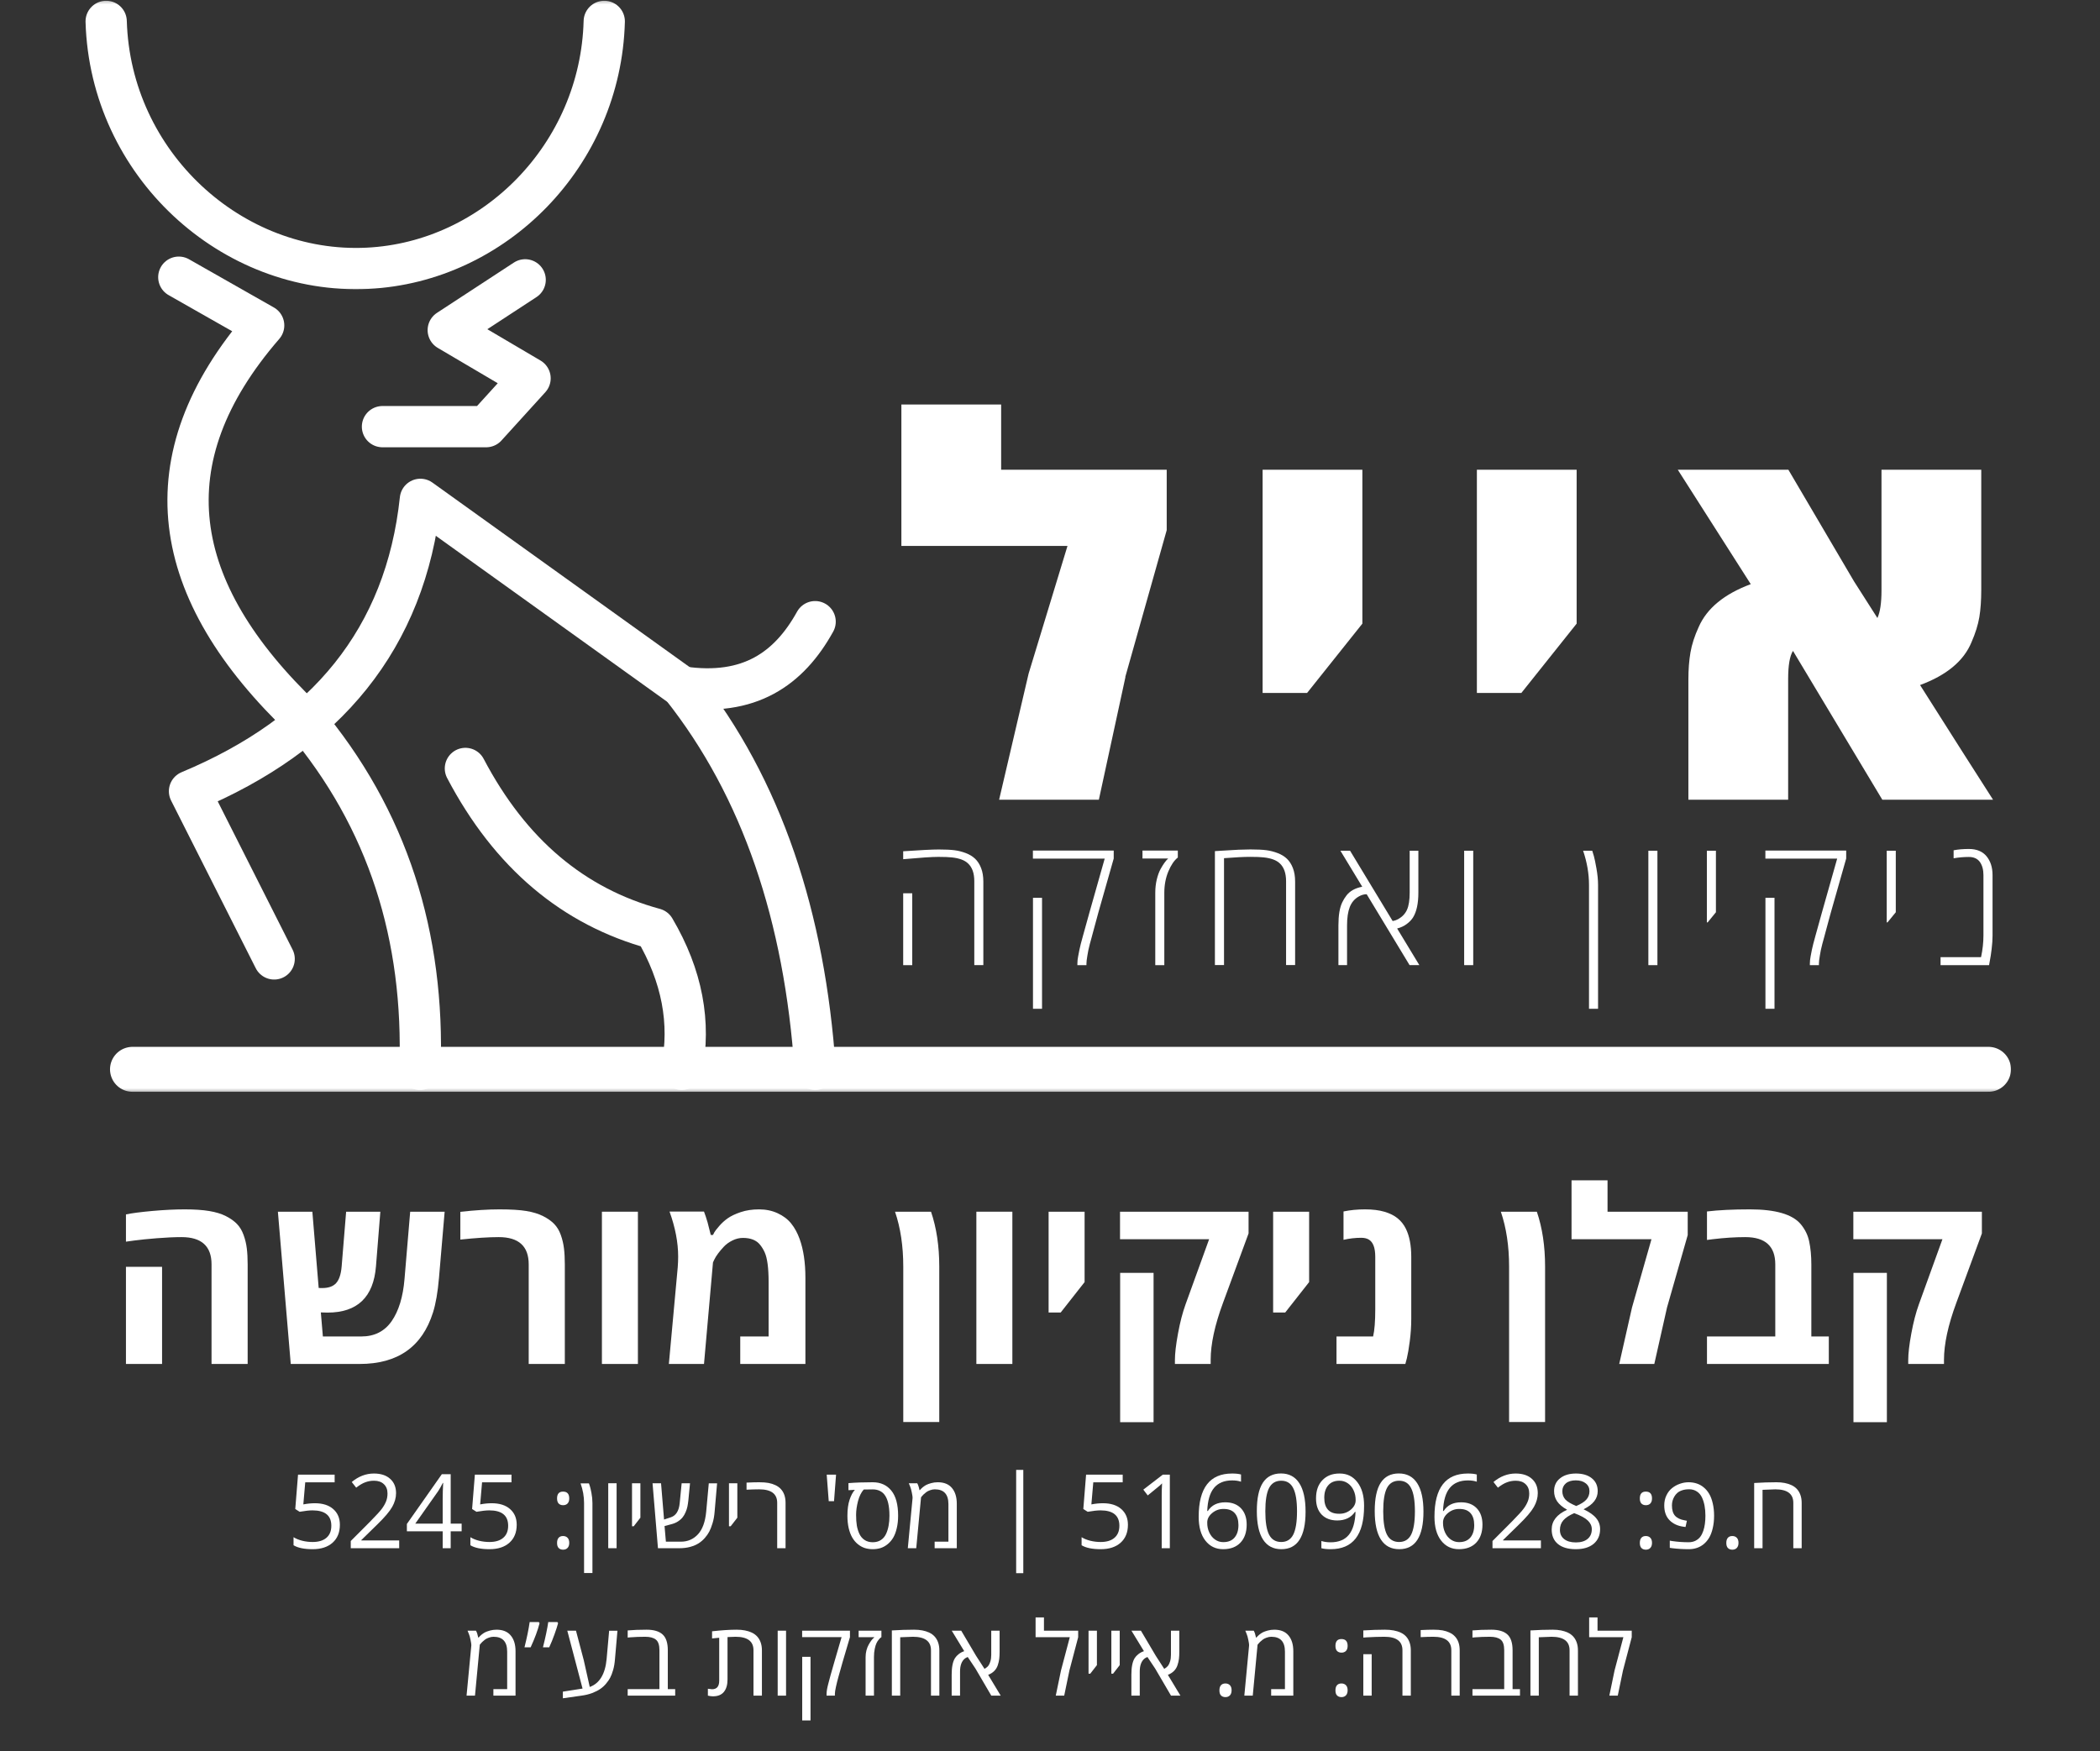 <svg xmlns="http://www.w3.org/2000/svg" width="711" height="593" viewBox="0 0 711 593" fill="none"><rect x="0" y="0" width="711" height="593" fill="#333333" stroke="none"/><path d="M60.537 93.87L89.271 110.198C49.99 155.552 56.995 199.943 102.823 243.516C131.469 277.432 143.75 317.266 142.198 362.125" stroke="white" stroke-width="13.971" stroke-linecap="round" stroke-linejoin="round"></path><path d="M177.807 94.766L151.765 111.797L179.463 128.12L164.604 144.484H129.495" stroke="white" stroke-width="13.971" stroke-linecap="round" stroke-linejoin="round"></path><path d="M92.823 324.735L64.162 267.958C110.495 248.594 137.323 216.156 142.333 169.104L230.833 232.604C258.011 266.906 272.453 310.516 275.979 362.115" stroke="white" stroke-width="13.971" stroke-linecap="round" stroke-linejoin="round"></path><path d="M275.979 210.526C267.177 226.417 253.745 235.995 230.833 232.62" stroke="white" stroke-width="13.971" stroke-linecap="round" stroke-linejoin="round"></path><path d="M157.573 260.234C172.776 289.167 194.219 307.089 221.604 314.537C231.052 330.573 233.885 346.427 230.818 362.115" stroke="white" stroke-width="13.971" stroke-linecap="round" stroke-linejoin="round"></path><mask id="mask0_31_1849" style="mask-type:luminance" maskUnits="userSpaceOnUse" x="28" y="0" width="184" height="99"><path d="M28.667 0.917H211.333V98H28.667V0.917Z" fill="white" stroke="white" stroke-width="1.333"></path></mask><g mask="url(#mask0_31_1849)"><path d="M35.948 7.24C37.354 55.573 78.453 93.083 124.411 90.854C167.453 88.771 203.375 52.401 204.583 7.24" stroke="white" stroke-width="13.971" stroke-linecap="round" stroke-linejoin="round"></path></g><mask id="mask1_31_1849" style="mask-type:luminance" maskUnits="userSpaceOnUse" x="36" y="353" width="646" height="17"><path d="M36 353.333H681.333V369.729H36V353.333Z" fill="white"></path></mask><g mask="url(#mask1_31_1849)"><path d="M44.859 362.125H673.25" stroke="white" stroke-width="15.219" stroke-linecap="round" stroke-linejoin="round"></path></g><path d="M305.182 184.875V136.984H338.958V159.078H395.015V179.536L380.969 229.323L381.052 229.24L372.042 270.828H338.271L348.26 228.115L361.422 184.875H305.182Z" fill="white"></path><path d="M427.484 234.667V159.068H461.26V211.193L442.542 234.667H427.484Z" fill="white"></path><path d="M500.031 234.667V159.068H533.807V211.193L515.089 234.667H500.031Z" fill="white"></path><path d="M568.042 159.068H605.489L627.713 196.865L635.64 209.292C636.562 207.281 637.021 204.167 637.021 199.964V159.068H670.797V199.714C670.797 203.287 670.578 206.375 670.146 208.99C669.708 211.604 668.823 214.438 667.489 217.49C664.88 223.823 659.073 228.656 650.078 231.99C661.078 249.37 669.318 262.302 674.786 270.818H637.292L607.052 220.422C605.963 222.141 605.417 225.313 605.417 229.917V270.818H571.64V230.172C571.64 226.719 571.875 223.646 572.344 220.943C572.807 218.24 573.739 215.359 575.135 212.318C577.922 205.984 583.802 201.151 592.76 197.823C585.453 186.375 577.208 173.453 568.052 159.078L568.042 159.068Z" fill="white"></path><path d="M305.792 290.984V288.281C311.646 287.88 315.682 287.677 317.89 287.677C320.094 287.677 321.864 287.76 323.177 287.932C324.484 288.099 325.771 288.427 327.031 288.911C328.292 289.396 329.333 290.036 330.156 290.823C330.984 291.615 331.661 292.656 332.172 293.964C332.682 295.271 332.932 296.797 332.932 298.552V326.833H329.87V298.417C329.87 295.729 329.167 293.729 327.755 292.411C326.62 291.307 324.786 290.63 322.292 290.365C321.286 290.245 319.745 290.182 317.646 290.182C315.552 290.182 311.599 290.448 305.792 290.969V290.984ZM305.792 326.844V302.5H308.859V326.844H305.792Z" fill="white"></path><path d="M349.713 290.74V288.042H377.073V290.74L371.875 309.026C371.646 309.865 371.375 310.87 371.052 312.068C370.724 313.266 370.432 314.323 370.187 315.255C369.932 316.172 369.729 316.938 369.573 317.542C369.411 318.135 369.219 318.849 368.989 319.672C368.771 320.5 368.599 321.188 368.489 321.755C368.385 322.328 368.276 322.922 368.167 323.552C367.948 324.797 367.838 325.729 367.838 326.349V326.854H364.771V326.349C364.771 325.573 364.854 324.724 365.036 323.828L365.463 321.635C365.677 320.573 366.078 318.984 366.672 316.875C367.255 314.771 367.609 313.5 367.729 313.073C367.849 312.651 368.042 311.938 368.323 310.932C368.599 309.927 368.771 309.307 368.844 309.052L374.021 290.766H349.724L349.713 290.74ZM349.739 341.62V304.037H352.802V341.62H349.739Z" fill="white"></path><path d="M386.812 290.74V288.042H398.776V290.401C397.552 291.359 396.484 292.932 395.573 295.099C394.667 297.271 394.203 299.693 394.203 302.354V326.844H391.141V302.365C391.141 300.781 391.307 299.281 391.646 297.859C391.99 296.443 392.422 295.245 392.943 294.287C393.865 292.63 394.714 291.443 395.505 290.74H386.812Z" fill="white"></path><path d="M411.333 326.844V288.234C411.495 288.234 412.401 288.172 414.078 288.063C417.969 287.797 421.047 287.661 423.339 287.661C425.63 287.661 427.422 287.75 428.735 287.917C430.042 288.089 431.328 288.417 432.589 288.901C433.849 289.385 434.891 290.026 435.714 290.813C436.542 291.599 437.219 292.641 437.729 293.948C438.24 295.255 438.49 296.781 438.49 298.542V326.818H435.427V298.406C435.427 295.719 434.724 293.719 433.318 292.401C432.177 291.297 430.344 290.62 427.849 290.354C426.844 290.229 425.313 290.172 423.255 290.172C421.193 290.172 418.245 290.318 414.417 290.62V326.807H411.349L411.333 326.844Z" fill="white"></path><path d="M453.151 326.844V313.354C453.151 309.948 453.583 307.359 454.448 305.578C454.823 304.776 455.297 304 455.865 303.266C457.026 301.74 458.813 300.755 461.214 300.287L453.818 288.089H457.089L471.516 311.912C472.182 311.792 472.766 311.594 473.286 311.307C474.755 310.505 475.781 309.427 476.375 308.073C476.984 306.714 477.276 304.776 477.276 302.234V288.089H480.219V302.271C480.219 305.953 479.615 308.776 478.391 310.734C477.891 311.51 477.177 312.25 476.266 312.927C475.359 313.604 474.281 314.115 473.031 314.432L480.547 326.833H477.24L462.714 302.828C461.818 302.828 460.932 303.083 460.073 303.578C458.651 304.375 457.625 305.563 457.005 307.141C456.385 308.714 456.073 310.787 456.073 313.375V326.833H453.125L453.151 326.844Z" fill="white"></path><path d="M495.724 288.099H498.792V326.844H495.724V288.099Z" fill="white"></path><path d="M536 288.099H539.089C539.234 288.536 539.406 289.141 539.635 289.891C539.854 290.646 540.146 292.036 540.51 294.083C540.875 296.13 541.057 297.984 541.057 299.667V341.63H537.99V299.667C537.99 295.865 537.323 292.01 536 288.099Z" fill="white"></path><path d="M558.088 288.099H561.156V326.844H558.088V288.099Z" fill="white"></path><path d="M577.896 312.359V288.089H580.964V308.932L578.167 312.359H577.896Z" fill="white"></path><path d="M597.708 290.74V288.042H625.068V290.74L619.87 309.026C619.641 309.865 619.37 310.87 619.042 312.068C618.719 313.266 618.427 314.323 618.182 315.255C617.927 316.172 617.724 316.938 617.568 317.542C617.406 318.135 617.214 318.849 616.985 319.672C616.766 320.5 616.594 321.188 616.485 321.755C616.375 322.328 616.266 322.922 616.162 323.552C615.943 324.797 615.833 325.729 615.833 326.349V326.854H612.766V326.349C612.766 325.573 612.849 324.724 613.031 323.828L613.453 321.635C613.672 320.573 614.073 318.984 614.667 316.875C615.25 314.771 615.599 313.5 615.724 313.073C615.844 312.651 616.037 311.938 616.318 310.932C616.594 309.927 616.766 309.307 616.839 309.052L622.016 290.766H597.719L597.708 290.74ZM597.729 341.62V304.037H600.797V341.62H597.729Z" fill="white"></path><path d="M638.792 312.359V288.089H641.859V308.932L639.057 312.359H638.792Z" fill="white"></path><path d="M657.016 326.844V324.146H670.724C671.271 321.599 671.536 319.151 671.536 316.802V296.359C671.536 294.521 671.135 293.042 670.328 291.901C669.516 290.776 668.266 290.208 666.594 290.208C664.917 290.208 663.198 290.354 661.438 290.656V287.953C662.943 287.651 664.667 287.505 666.615 287.505C669.224 287.505 671.208 288.318 672.568 289.953C673.927 291.589 674.62 293.719 674.62 296.359V316.839C674.62 318.198 674.521 319.708 674.313 321.38C674.109 323.042 673.917 324.359 673.708 325.344L673.443 326.844H657.016Z" fill="white"></path><path d="M51.559 410.092C55.57 409.733 59.231 409.551 62.538 409.551C65.841 409.551 68.611 409.738 70.851 410.113C73.101 410.488 74.981 411.066 76.497 411.842C78.007 412.608 79.252 413.488 80.226 414.488C81.195 415.488 81.945 416.738 82.476 418.238C83.018 419.728 83.377 421.233 83.559 422.759C83.752 424.29 83.851 426.108 83.851 428.217V461.905H71.622V428.176C71.622 422.025 68.236 418.947 61.476 418.947C59.07 418.947 56.294 419.072 53.143 419.322C50.002 419.572 47.46 419.832 45.518 420.092L42.643 420.488V411.259C44.585 410.842 47.559 410.457 51.559 410.092ZM54.872 461.905H42.643V429.009H54.872V461.905Z" fill="white"></path><path d="M121.774 461.905H98.441L94.086 410.343H105.753L107.899 436.176C108.217 436.191 108.618 436.197 109.107 436.197C111.217 436.197 112.779 435.645 113.795 434.53C114.821 433.405 115.446 431.54 115.67 428.926L117.191 410.343H128.774L127.295 428.822C126.461 439.28 120.993 444.509 110.899 444.509C110.342 444.509 109.586 444.488 108.628 444.447L109.316 452.593H122.336C126.779 452.593 130.201 450.863 132.607 447.405C135.008 443.936 136.461 439.165 136.961 433.093L138.878 410.343H150.545L148.628 432.759C148.211 437.624 147.534 441.52 146.607 444.447C142.951 456.087 134.675 461.905 121.774 461.905Z" fill="white"></path><path d="M155.859 410.384C160.844 409.832 165.26 409.551 169.109 409.551C172.969 409.551 176.016 409.738 178.255 410.113C180.49 410.488 182.365 411.066 183.88 411.842C185.406 412.608 186.656 413.488 187.63 414.488C188.599 415.488 189.349 416.738 189.88 418.238C190.406 419.728 190.76 421.233 190.943 422.759C191.135 424.29 191.234 426.108 191.234 428.217V461.905H179.005V428.176C179.005 422.025 175.62 418.947 168.859 418.947C165.443 418.947 161.109 419.228 155.859 419.78V410.384Z" fill="white"></path><path d="M215.979 461.905H203.792V410.343H215.979V461.905Z" fill="white"></path><path d="M229.605 425.53C229.605 420.77 228.631 415.691 226.688 410.301H238.355C238.756 411.342 239.157 412.561 239.563 413.947L240.646 418.217H241.396C241.506 417.983 241.667 417.671 241.876 417.28C242.094 416.895 242.636 416.197 243.501 415.197C244.36 414.197 245.324 413.322 246.396 412.572C247.464 411.811 248.923 411.113 250.771 410.488C252.615 409.863 254.693 409.551 257.001 409.551C259.303 409.551 261.402 409.988 263.292 410.863C265.193 411.738 266.719 412.9 267.876 414.342C269.042 415.79 269.99 417.53 270.73 419.572C272.032 423.171 272.688 427.561 272.688 432.738V461.905H250.626V452.592H260.23V434.134C260.23 429.384 259.782 426.04 258.896 424.092C258.506 423.217 258.006 422.395 257.396 421.613C256.157 420.02 254.209 419.217 251.542 419.217C250.318 419.217 249.126 419.509 247.959 420.092C246.803 420.665 245.844 421.358 245.084 422.176C243.501 423.858 242.402 425.353 241.792 426.655L241.396 427.53L238.355 461.905H226.459L229.459 429.176C229.553 427.957 229.605 426.738 229.605 425.53Z" fill="white"></path><path d="M315.217 410.343C317.076 415.801 318.008 421.999 318.008 428.926V481.572H305.821V428.926C305.821 421.999 304.889 415.801 303.029 410.343H315.217Z" fill="white"></path><path d="M342.756 461.905H330.569V410.343H342.756V461.905Z" fill="white"></path><path d="M355.028 444.488V410.343H367.215V434.176L359.111 444.488H355.028Z" fill="white"></path><path d="M409.897 460.551V461.905H397.793V460.551C397.793 458.384 398.137 455.405 398.834 451.613C399.527 447.822 400.381 444.525 401.397 441.718L409.376 419.655H379.209V410.343H422.73V417.697L414.064 441.238C411.282 448.754 409.897 455.191 409.897 460.551ZM390.564 481.613H379.251V431.051H390.564V481.613Z" fill="white"></path><path d="M431.046 444.488V410.343H443.234V434.176L435.13 444.488H431.046Z" fill="white"></path><path d="M454.874 410.259C457.134 409.79 459.562 409.551 462.145 409.551C464.728 409.551 466.926 409.822 468.749 410.363C470.582 410.905 472.067 411.65 473.207 412.592C474.358 413.525 475.28 414.691 475.978 416.092C477.197 418.551 477.812 421.728 477.812 425.613V446.592C477.812 449.108 477.645 451.634 477.312 454.176C476.978 456.717 476.65 458.645 476.332 459.947L475.812 461.905H452.499V452.592H464.895C465.379 450.54 465.624 447.478 465.624 443.405V425.613C465.624 422.546 464.874 420.587 463.374 419.738C462.707 419.363 461.879 419.176 460.895 419.176C458.879 419.176 456.874 419.405 454.874 419.863V410.259Z" fill="white"></path><path d="M520.331 410.343C522.19 415.801 523.122 421.999 523.122 428.926V481.572H510.935V428.926C510.935 421.999 510.002 415.801 508.143 410.343H520.331Z" fill="white"></path><path d="M544.266 410.343H571.412V418.259L564.412 442.759L560.099 461.905H548.224L552.558 442.759L559.141 419.655H532.079V399.718H544.266V410.343Z" fill="white"></path><path d="M592.476 409.551C601.127 409.551 606.856 411.217 609.663 414.551C611.148 416.332 612.106 418.29 612.538 420.426C613.023 422.691 613.267 425.29 613.267 428.217V452.592H619.184V461.905H577.934V452.592H601.059V428.176C601.059 422.025 597.674 418.947 590.913 418.947C587.481 418.947 583.809 419.186 579.892 419.655L577.934 419.905V410.259C581.851 409.79 586.694 409.551 592.476 409.551Z" fill="white"></path><path d="M658.176 460.551V461.905H646.072V460.551C646.072 458.384 646.415 455.405 647.113 451.613C647.806 447.822 648.66 444.525 649.676 441.718L657.655 419.655H627.488V410.343H671.009V417.697L662.342 441.238C659.561 448.754 658.176 455.191 658.176 460.551ZM638.842 481.613H627.53V431.051H638.842V481.613Z" fill="white"></path><path d="M113.302 501.985H103.344L102.698 509.464C104.042 509.204 105.349 509.069 106.614 509.069C109.25 509.069 111.312 509.725 112.802 511.027C114.312 512.334 115.073 514.11 115.073 516.36C115.073 518.944 114.245 520.975 112.594 522.444C110.953 523.902 108.708 524.631 105.864 524.631C103.015 524.631 100.854 524.188 99.385 523.298V520.569C100.203 521.084 101.187 521.485 102.344 521.777C103.495 522.058 104.661 522.194 105.844 522.194C107.854 522.194 109.411 521.725 110.51 520.777C111.62 519.834 112.177 518.475 112.177 516.694C112.177 513.225 110.042 511.485 105.781 511.485C104.724 511.485 103.281 511.647 101.448 511.964L99.969 511.027L100.906 499.381H113.302V501.985Z" fill="white"></path><path d="M126.593 499.006C128.952 499.006 130.791 499.61 132.113 500.819C133.431 502.001 134.093 503.61 134.093 505.652C134.093 507.225 133.655 508.777 132.78 510.319C131.905 511.86 130.244 513.819 127.801 516.194L122.343 521.527V521.673H135.155V524.298H118.759V521.86L125.343 515.256C127.41 513.162 128.744 511.694 129.343 510.86C129.952 510.027 130.41 509.214 130.718 508.423C131.035 507.631 131.197 506.746 131.197 505.756C131.197 504.423 130.785 503.376 129.968 502.61C129.16 501.834 128.051 501.444 126.634 501.444C125.603 501.444 124.624 501.621 123.697 501.964C122.764 502.298 121.728 502.912 120.593 503.798L119.093 501.881C121.395 499.964 123.895 499.006 126.593 499.006Z" fill="white"></path><path d="M152.592 515.985H156.3V518.569H152.592V524.298H149.883V518.569H137.758V516.089L149.592 499.235H152.592V515.985ZM149.883 515.985V507.735C149.883 505.985 149.935 504.141 150.05 502.194H149.925C149.368 503.293 148.852 504.204 148.383 504.923L140.592 515.985H149.883Z" fill="white"></path><path d="M173.174 501.985H163.215L162.569 509.464C163.913 509.204 165.22 509.069 166.486 509.069C169.121 509.069 171.184 509.725 172.674 511.027C174.184 512.334 174.944 514.11 174.944 516.36C174.944 518.944 174.116 520.975 172.465 522.444C170.825 523.902 168.58 524.631 165.736 524.631C162.887 524.631 160.726 524.188 159.257 523.298V520.569C160.075 521.084 161.059 521.485 162.215 521.777C163.366 522.058 164.533 522.194 165.715 522.194C167.726 522.194 169.283 521.725 170.382 520.777C171.491 519.834 172.049 518.475 172.049 516.694C172.049 513.225 169.913 511.485 165.653 511.485C164.595 511.485 163.153 511.647 161.319 511.964L159.84 511.027L160.778 499.381H173.174V501.985Z" fill="white"></path><path d="M190.626 505.131C192.027 505.131 192.73 505.902 192.73 507.444C192.73 508.183 192.543 508.751 192.168 509.152C191.793 509.543 191.283 509.735 190.647 509.735C190.022 509.735 189.522 509.548 189.147 509.173C188.783 508.798 188.605 508.225 188.605 507.444C188.605 505.902 189.277 505.131 190.626 505.131ZM188.605 522.527C188.605 521.751 188.777 521.168 189.126 520.777C189.47 520.376 189.97 520.173 190.626 520.173C191.277 520.173 191.793 520.376 192.168 520.777C192.543 521.168 192.73 521.735 192.73 522.485C192.73 523.225 192.543 523.793 192.168 524.194C191.793 524.595 191.283 524.798 190.647 524.798C190.022 524.798 189.522 524.61 189.147 524.235C188.783 523.86 188.605 523.293 188.605 522.527Z" fill="white"></path><path d="M197.748 508.985C197.748 506.766 197.352 504.548 196.561 502.339H199.394C199.477 502.563 199.581 502.871 199.706 503.256C199.842 503.647 200.024 504.423 200.248 505.589C200.467 506.746 200.581 507.876 200.581 508.985V532.694H197.748V508.985Z" fill="white"></path><path d="M208.764 524.298H205.931V502.298H208.764V524.298Z" fill="white"></path><path d="M213.984 516.86V502.298H216.818V513.964L214.568 516.86H213.984Z" fill="white"></path><path d="M230.517 522.089C232.835 522.089 234.767 521.256 236.309 519.589C237.85 517.923 238.777 515.36 239.1 511.902L239.975 502.319H242.788L241.954 511.902C241.84 513.376 241.605 514.688 241.246 515.839C240.897 516.98 240.538 517.912 240.163 518.631C239.788 519.355 239.288 520.079 238.663 520.798C238.048 521.506 237.355 522.11 236.579 522.61C235.798 523.11 234.85 523.522 233.725 523.839C232.611 524.147 231.392 524.298 230.059 524.298H222.767L220.934 502.298H223.809L224.829 514.589L227.1 513.839C228.85 513.272 229.855 511.694 230.121 509.11L230.788 502.298H233.621L233.059 508.089C232.975 508.855 232.871 509.548 232.746 510.173C232.621 510.798 232.413 511.444 232.121 512.11C231.84 512.777 231.501 513.36 231.1 513.86C230.694 514.36 230.163 514.829 229.496 515.256C228.84 515.673 228.085 515.985 227.225 516.194L224.996 516.798L225.454 522.089H230.517Z" fill="white"></path><path d="M246.809 516.86V502.298H249.642V513.964L247.392 516.86H246.809Z" fill="white"></path><path d="M252.759 502.089C254.353 502.006 255.78 501.964 257.03 501.964C258.29 501.964 259.342 502.042 260.175 502.194C261.019 502.35 261.806 502.6 262.53 502.944C263.248 503.277 263.863 503.714 264.363 504.256C265.431 505.397 265.967 506.959 265.967 508.944V524.298H263.134V508.923C263.134 505.881 261.097 504.36 257.03 504.36C255.79 504.36 254.368 504.402 252.759 504.485V502.089Z" fill="white"></path><path d="M282.378 508.381H280.586L279.899 499.381H283.066L282.378 508.381Z" fill="white"></path><path d="M295.494 501.964C298.13 501.964 300.224 502.902 301.765 504.777C303.307 506.652 304.078 509.496 304.078 513.298C304.078 514.839 303.922 516.251 303.619 517.527C303.328 518.792 302.922 519.86 302.411 520.735C301.896 521.6 301.271 522.329 300.536 522.923C299.812 523.522 299.026 523.959 298.182 524.235C297.349 524.496 296.453 524.631 295.494 524.631C294.536 524.631 293.63 524.496 292.786 524.235C291.953 523.959 291.166 523.522 290.432 522.923C289.708 522.329 289.088 521.6 288.578 520.735C288.062 519.86 287.651 518.792 287.349 517.527C287.057 516.251 286.911 514.839 286.911 513.298C286.911 511.173 287.151 509.376 287.64 507.902C288.125 506.433 288.724 505.308 289.432 504.527L287.265 504.652V502.256C289.651 502.063 292.396 501.964 295.494 501.964ZM292.432 504.423C291.583 505.381 290.937 506.694 290.494 508.36C290.062 510.027 289.849 511.579 289.849 513.006C289.849 514.423 289.932 515.641 290.099 516.652C290.276 517.652 290.567 518.589 290.974 519.464C291.39 520.339 291.979 521.027 292.744 521.527C293.505 522.027 294.422 522.277 295.494 522.277C296.562 522.277 297.479 522.027 298.244 521.527C299.005 521.027 299.588 520.339 299.994 519.464C300.755 517.829 301.14 515.772 301.14 513.298C301.14 510.022 300.588 507.662 299.494 506.214C299.088 505.662 298.547 505.214 297.869 504.881C297.187 504.548 296.396 504.381 295.494 504.381L292.432 504.423Z" fill="white"></path><path d="M317.505 501.964C319.64 501.964 321.244 502.621 322.317 503.923C323.401 505.214 323.942 506.996 323.942 509.256V524.298H316.442V522.089H321.109V509.381C321.109 506.037 319.572 504.36 316.505 504.36C315.973 504.36 315.447 504.459 314.921 504.652C314.406 504.834 313.973 505.048 313.63 505.298C312.88 505.881 312.348 506.381 312.046 506.798L311.838 507.069L310.213 524.298H307.359L308.963 507.381C308.963 507.339 308.963 507.214 308.963 507.006C308.963 506.798 308.88 506.277 308.713 505.444C308.557 504.6 308.364 503.902 308.13 503.36L307.692 502.298H310.546C310.848 502.813 311.109 503.589 311.317 504.631H311.442C312.036 503.923 312.744 503.339 313.567 502.881C313.994 502.662 314.567 502.454 315.276 502.256C315.984 502.063 316.723 501.964 317.505 501.964Z" fill="white"></path><path d="M346.459 532.756H344.042V497.777H346.459V532.756Z" fill="white"></path><path d="M380.114 501.985H370.156L369.51 509.464C370.854 509.204 372.161 509.069 373.426 509.069C376.062 509.069 378.124 509.725 379.614 511.027C381.124 512.334 381.885 514.11 381.885 516.36C381.885 518.944 381.057 520.975 379.406 522.444C377.765 523.902 375.52 524.631 372.676 524.631C369.827 524.631 367.666 524.188 366.197 523.298V520.569C367.015 521.084 367.999 521.485 369.156 521.777C370.307 522.058 371.473 522.194 372.656 522.194C374.666 522.194 376.223 521.725 377.322 520.777C378.432 519.834 378.989 518.475 378.989 516.694C378.989 513.225 376.854 511.485 372.593 511.485C371.536 511.485 370.093 511.647 368.26 511.964L366.781 511.027L367.718 499.381H380.114V501.985Z" fill="white"></path><path d="M396.071 524.298H393.321V506.527C393.321 505.142 393.363 503.746 393.446 502.339C393.207 502.589 392.978 502.813 392.759 503.006C392.535 503.204 391.144 504.339 388.592 506.423L387.092 504.464L393.696 499.381H396.071V524.298Z" fill="white"></path><path d="M414.862 508.756C417.112 508.756 418.873 509.433 420.154 510.777C421.445 512.126 422.091 513.964 422.091 516.298C422.091 518.897 421.383 520.938 419.966 522.423C418.56 523.897 416.612 524.631 414.112 524.631C411.623 524.631 409.623 523.668 408.112 521.735C406.597 519.808 405.841 517.11 405.841 513.652C405.841 503.892 409.602 499.006 417.133 499.006C418.435 499.006 419.451 499.121 420.175 499.339V501.777C419.326 501.485 418.326 501.339 417.175 501.339C414.477 501.339 412.43 502.188 411.029 503.881C409.638 505.563 408.873 508.168 408.737 511.694H408.945C410.18 509.735 412.154 508.756 414.862 508.756ZM414.133 511.006C412.742 511.006 411.487 511.48 410.362 512.423C409.248 513.371 408.706 514.454 408.737 515.673C408.722 516.829 408.945 517.912 409.404 518.923C409.862 519.938 410.508 520.746 411.341 521.339C412.185 521.938 413.102 522.235 414.091 522.235C414.133 522.235 414.175 522.235 414.216 522.235C415.841 522.235 417.091 521.73 417.966 520.714C418.852 519.688 419.3 518.277 419.3 516.485C419.3 514.694 418.873 513.334 418.029 512.402C417.195 511.475 415.966 511.006 414.341 511.006C414.268 511.006 414.201 511.006 414.133 511.006Z" fill="white"></path><path d="M425.528 511.714C425.528 507.438 426.2 504.251 427.549 502.152C428.908 500.043 430.955 498.985 433.694 498.985C436.429 498.985 438.497 500.084 439.903 502.277C441.319 504.459 442.028 507.673 442.028 511.923C442.028 516.162 441.34 519.339 439.965 521.464C438.601 523.579 436.554 524.631 433.819 524.631C431.096 524.631 429.033 523.548 427.632 521.381C426.226 519.204 425.528 515.98 425.528 511.714ZM437.84 503.944C437.007 502.277 435.653 501.444 433.778 501.444C431.903 501.444 430.533 502.266 429.674 503.902C428.825 505.543 428.403 508.173 428.403 511.798C428.403 515.423 428.825 518.063 429.674 519.714C430.533 521.371 431.903 522.194 433.778 522.194C435.653 522.194 437.012 521.36 437.861 519.694C438.705 518.016 439.132 515.381 439.132 511.798C439.132 508.214 438.7 505.6 437.84 503.944Z" fill="white"></path><path d="M452.756 514.902C450.548 514.902 448.798 514.251 447.506 512.944C446.214 511.626 445.568 509.787 445.568 507.423C445.568 504.813 446.287 502.756 447.735 501.256C449.178 499.756 451.089 499.006 453.464 499.006C453.516 499.006 453.574 499.006 453.631 499.006C456.089 499.006 458.068 499.985 459.568 501.944C461.079 503.902 461.839 506.543 461.839 509.86C461.839 509.918 461.839 509.964 461.839 510.006C461.839 519.756 458.068 524.631 450.527 524.631C449.219 524.631 448.173 524.517 447.381 524.298V521.86C448.308 522.152 449.344 522.298 450.485 522.298C453.219 522.298 455.282 521.459 456.673 519.777C458.058 518.084 458.818 515.496 458.943 512.006H458.735C458.12 512.954 457.298 513.673 456.256 514.173C455.225 514.662 454.058 514.902 452.756 514.902ZM453.464 501.444C451.839 501.444 450.579 501.964 449.693 503.006C448.803 504.037 448.36 505.438 448.36 507.214C448.36 508.996 448.777 510.339 449.61 511.256C450.443 512.173 451.678 512.631 453.318 512.631C453.386 512.631 453.454 512.631 453.527 512.631C454.969 512.631 456.24 512.173 457.339 511.256C458.433 510.329 458.985 509.277 458.985 508.11C458.985 508.069 458.985 508.037 458.985 508.006C458.995 506.829 458.766 505.73 458.298 504.714C457.839 503.704 457.183 502.902 456.339 502.319C455.49 501.735 454.568 501.444 453.568 501.444C453.527 501.444 453.49 501.444 453.464 501.444Z" fill="white"></path><path d="M465.442 511.714C465.442 507.438 466.114 504.251 467.463 502.152C468.823 500.043 470.869 498.985 473.609 498.985C476.343 498.985 478.411 500.084 479.817 502.277C481.234 504.459 481.942 507.673 481.942 511.923C481.942 516.162 481.255 519.339 479.88 521.464C478.515 523.579 476.468 524.631 473.734 524.631C471.01 524.631 468.948 523.548 467.547 521.381C466.14 519.204 465.442 515.98 465.442 511.714ZM477.755 503.944C476.922 502.277 475.567 501.444 473.692 501.444C471.817 501.444 470.448 502.266 469.588 503.902C468.739 505.543 468.317 508.173 468.317 511.798C468.317 515.423 468.739 518.063 469.588 519.714C470.448 521.371 471.817 522.194 473.692 522.194C475.567 522.194 476.927 521.36 477.776 519.694C478.619 518.016 479.047 515.381 479.047 511.798C479.047 508.214 478.614 505.6 477.755 503.944Z" fill="white"></path><path d="M494.691 508.756C496.941 508.756 498.702 509.433 499.983 510.777C501.275 512.126 501.92 513.964 501.92 516.298C501.92 518.897 501.212 520.938 499.795 522.423C498.389 523.897 496.441 524.631 493.941 524.631C491.452 524.631 489.452 523.668 487.941 521.735C486.426 519.808 485.67 517.11 485.67 513.652C485.67 503.892 489.431 499.006 496.962 499.006C498.264 499.006 499.28 499.121 500.004 499.339V501.777C499.155 501.485 498.155 501.339 497.004 501.339C494.306 501.339 492.259 502.188 490.858 503.881C489.467 505.563 488.702 508.168 488.566 511.694H488.775C490.009 509.735 491.983 508.756 494.691 508.756ZM493.962 511.006C492.571 511.006 491.316 511.48 490.191 512.423C489.077 513.371 488.535 514.454 488.566 515.673C488.551 516.829 488.775 517.912 489.233 518.923C489.691 519.938 490.337 520.746 491.17 521.339C492.014 521.938 492.931 522.235 493.92 522.235C493.962 522.235 494.004 522.235 494.045 522.235C495.67 522.235 496.92 521.73 497.795 520.714C498.681 519.688 499.129 518.277 499.129 516.485C499.129 514.694 498.702 513.334 497.858 512.402C497.025 511.475 495.795 511.006 494.17 511.006C494.097 511.006 494.03 511.006 493.962 511.006Z" fill="white"></path><path d="M513.149 499.006C515.508 499.006 517.347 499.61 518.67 500.819C519.987 502.001 520.649 503.61 520.649 505.652C520.649 507.225 520.211 508.777 519.336 510.319C518.461 511.86 516.8 513.819 514.357 516.194L508.899 521.527V521.673H521.711V524.298H505.315V521.86L511.899 515.256C513.966 513.162 515.3 511.694 515.899 510.86C516.508 510.027 516.966 509.214 517.274 508.423C517.591 507.631 517.753 506.746 517.753 505.756C517.753 504.423 517.341 503.376 516.524 502.61C515.716 501.834 514.607 501.444 513.19 501.444C512.159 501.444 511.18 501.621 510.253 501.964C509.321 502.298 508.284 502.912 507.149 503.798L505.649 501.881C507.951 499.964 510.451 499.006 513.149 499.006Z" fill="white"></path><path d="M526.168 504.944C526.168 503.142 526.84 501.704 528.189 500.631C529.533 499.548 531.335 499.006 533.585 499.006C535.835 499.006 537.616 499.543 538.939 500.61C540.273 501.668 540.939 503.126 540.939 504.985C540.939 506.235 540.549 507.371 539.773 508.381C539.007 509.381 537.799 510.293 536.148 511.11C538.189 512.084 539.616 513.1 540.439 514.152C541.314 515.194 541.752 516.423 541.752 517.839C541.752 519.912 541.028 521.563 539.585 522.798C538.127 524.022 536.106 524.631 533.523 524.631C530.939 524.631 528.929 524.058 527.502 522.902C526.069 521.735 525.356 520.084 525.356 517.944C525.356 515.084 527.096 512.86 530.585 511.277C529.028 510.402 527.903 509.459 527.21 508.444C526.512 507.418 526.168 506.251 526.168 504.944ZM536.898 502.339C536.075 501.662 534.944 501.319 533.502 501.319C532.069 501.319 530.95 501.662 530.148 502.339C529.356 503.022 528.96 503.902 528.96 504.985C528.96 506.069 529.293 507.001 529.96 507.777C530.627 508.517 531.861 509.256 533.668 510.006C535.304 509.313 536.46 508.579 537.127 507.798C537.804 507.022 538.148 506.084 538.148 504.985C538.148 503.876 537.731 502.996 536.898 502.339ZM532.981 512.423C531.283 513.162 530.054 513.975 529.293 514.86C528.528 515.735 528.148 516.819 528.148 518.11C528.148 519.402 528.616 520.433 529.564 521.194C530.523 521.959 531.846 522.339 533.543 522.339C535.252 522.339 536.575 521.944 537.523 521.152C538.465 520.36 538.939 519.267 538.939 517.86C538.939 516.767 538.491 515.793 537.606 514.944C536.731 514.084 535.189 513.246 532.981 512.423Z" fill="white"></path><path d="M557.22 505.131C558.621 505.131 559.324 505.902 559.324 507.444C559.324 508.183 559.137 508.751 558.762 509.152C558.387 509.543 557.876 509.735 557.241 509.735C556.616 509.735 556.116 509.548 555.741 509.173C555.376 508.798 555.199 508.225 555.199 507.444C555.199 505.902 555.871 505.131 557.22 505.131ZM555.199 522.527C555.199 521.751 555.371 521.168 555.72 520.777C556.064 520.376 556.564 520.173 557.22 520.173C557.871 520.173 558.387 520.376 558.762 520.777C559.137 521.168 559.324 521.735 559.324 522.485C559.324 523.225 559.137 523.793 558.762 524.194C558.387 524.595 557.876 524.798 557.241 524.798C556.616 524.798 556.116 524.61 555.741 524.235C555.376 523.86 555.199 523.293 555.199 522.527Z" fill="white"></path><path d="M563.467 509.819C563.467 508.569 563.706 507.438 564.196 506.423C564.68 505.397 565.321 504.569 566.113 503.944C566.904 503.308 567.785 502.819 568.758 502.485C569.727 502.141 570.706 501.964 571.696 501.964C572.696 501.964 573.613 502.105 574.446 502.381C575.29 502.647 576.076 503.079 576.8 503.673C577.535 504.272 578.16 505.006 578.675 505.881C579.186 506.746 579.592 507.813 579.883 509.089C580.186 510.355 580.342 511.756 580.342 513.298C580.342 514.839 580.186 516.251 579.883 517.527C579.592 518.792 579.186 519.86 578.675 520.735C578.16 521.6 577.535 522.334 576.8 522.944C575.41 524.069 573.727 524.631 571.758 524.631C569.826 524.631 567.972 524.516 566.196 524.298L565.342 524.173V521.735C565.352 521.751 565.633 521.798 566.175 521.881C567.977 522.147 569.831 522.277 571.738 522.277C572.597 522.277 573.363 522.11 574.029 521.777C574.706 521.433 575.258 520.98 575.675 520.423C576.092 519.871 576.43 519.194 576.696 518.402C577.165 517.016 577.404 515.313 577.404 513.298C577.404 510.839 577.019 508.792 576.258 507.152C575.852 506.266 575.269 505.579 574.508 505.089C573.743 504.589 572.883 504.339 571.925 504.339C570.977 504.339 570.175 504.459 569.508 504.694C568.842 504.917 568.3 505.214 567.883 505.589C567.467 505.954 567.118 506.381 566.842 506.881C566.326 507.787 566.071 508.766 566.071 509.819C566.071 511.35 566.415 512.506 567.113 513.298C567.805 514.079 568.894 514.6 570.383 514.86L571.133 515.006L570.675 517.11L570.029 517.027C568.029 516.766 566.43 516.022 565.238 514.798C564.055 513.579 563.467 511.917 563.467 509.819Z" fill="white"></path><path d="M584.479 522.527C584.479 521.751 584.651 521.168 585 520.777C585.344 520.376 585.844 520.173 586.5 520.173C587.151 520.173 587.667 520.376 588.042 520.777C588.417 521.168 588.604 521.735 588.604 522.485C588.604 523.225 588.417 523.793 588.042 524.194C587.667 524.595 587.156 524.798 586.521 524.798C585.896 524.798 585.396 524.61 585.021 524.235C584.656 523.86 584.479 523.293 584.479 522.527Z" fill="white"></path><path d="M593.913 524.298V502.214C596.564 502.048 599.08 501.964 601.455 501.964C603.465 501.964 605.168 502.292 606.559 502.944C608.017 503.626 609.017 504.725 609.559 506.235C609.851 507.042 609.996 507.944 609.996 508.944V524.298H607.163V508.923C607.163 505.881 605.127 504.36 601.059 504.36L596.746 504.527V524.298H593.913Z" fill="white"></path><path d="M168.109 551.894C170.245 551.894 171.849 552.55 172.922 553.852C174.005 555.144 174.547 556.925 174.547 559.186V574.227H167.047V572.019H171.713V559.311C171.713 555.967 170.177 554.29 167.109 554.29C166.578 554.29 166.052 554.389 165.526 554.582C165.01 554.764 164.578 554.977 164.234 555.227C163.484 555.811 162.953 556.311 162.651 556.727L162.443 556.998L160.818 574.227H157.963L159.568 557.311C159.568 557.269 159.568 557.144 159.568 556.936C159.568 556.727 159.484 556.207 159.318 555.373C159.161 554.53 158.969 553.832 158.734 553.29L158.297 552.227H161.151C161.453 552.743 161.713 553.519 161.922 554.561H162.047C162.64 553.852 163.349 553.269 164.172 552.811C164.599 552.592 165.172 552.384 165.88 552.186C166.588 551.993 167.328 551.894 168.109 551.894Z" fill="white"></path><path d="M182.684 549.686C182.059 552.134 181.048 554.852 179.663 557.852H177.58C178.397 554.602 178.981 551.759 179.33 549.311H182.434L182.684 549.686ZM183.83 557.852C184.705 554.41 185.298 551.561 185.621 549.311H188.725L188.955 549.686C188.689 550.686 188.288 551.936 187.746 553.436C187.215 554.936 186.621 556.41 185.955 557.852H183.83Z" fill="white"></path><path d="M195.008 552.228L197.633 562.165C197.951 563.613 198.633 566.655 199.674 571.29C203.008 570.071 204.909 566.915 205.383 561.832L206.237 552.248H209.049L208.216 561.832C208.102 563.29 207.888 564.55 207.57 565.603C207.263 566.644 206.935 567.493 206.591 568.144C206.258 568.785 205.799 569.451 205.216 570.144C204.643 570.842 203.987 571.446 203.237 571.957C202.487 572.472 201.57 572.936 200.487 573.353C199.404 573.759 198.201 574.05 196.883 574.228L190.57 575.123V572.873L197.237 571.832L192.07 552.228H195.008Z" fill="white"></path><path d="M212.518 552.144C214.336 551.977 216.466 551.894 218.914 551.894C221.357 551.894 223.164 552.431 224.331 553.498C225.508 554.556 226.101 556.347 226.101 558.873V572.019H228.601V574.227H212.518V572.019H223.268V558.852C223.268 557.102 222.872 555.91 222.081 555.269C221.289 554.618 220.07 554.29 218.435 554.29C216.669 554.29 214.987 554.352 213.393 554.477L212.518 554.561V552.144Z" fill="white"></path><path d="M241.38 574.457C240.88 574.457 240.307 574.379 239.671 574.227V571.894C240.505 572.009 240.968 572.061 241.067 572.061C242.692 572.061 243.505 571.097 243.505 569.165V554.623L241.088 554.852V552.436C244.265 552.076 247.046 551.894 249.421 551.894C251.432 551.894 253.135 552.222 254.526 552.873C255.984 553.556 256.984 554.655 257.526 556.165C257.817 556.972 257.963 557.873 257.963 558.873V574.227H255.109V558.852C255.109 555.811 253.078 554.29 249.026 554.29C248.526 554.29 247.619 554.326 246.317 554.394V568.769C246.317 570.561 245.906 571.957 245.088 572.957C244.281 573.957 243.046 574.457 241.38 574.457Z" fill="white"></path><path d="M266.134 574.228H263.301V552.228H266.134V574.228Z" fill="white"></path><path d="M282.667 573.644V574.228H279.854V573.644C279.854 572.811 280.042 571.686 280.417 570.269C280.792 568.842 281.063 567.821 281.229 567.207C281.563 565.946 281.985 564.467 282.5 562.769L284.938 554.415H271.583V552.228H287.771V554.415L285.208 563.103C284.917 564.16 284.672 565.03 284.479 565.707C284.281 566.373 284.089 567.061 283.896 567.769C283.698 568.467 283.542 569.071 283.417 569.582C283.292 570.082 283.167 570.618 283.042 571.186C282.792 572.3 282.667 573.118 282.667 573.644ZM274.417 582.623H271.604V561.082H274.417V582.623Z" fill="white"></path><path d="M298.42 552.228V554.436C298.347 554.467 298.258 554.519 298.149 554.603C298.034 554.675 297.836 554.884 297.545 555.228C297.253 555.561 296.993 555.957 296.774 556.415C296.55 556.863 296.347 557.509 296.17 558.353C295.987 559.201 295.899 560.144 295.899 561.186V574.228H293.066V561.228C293.066 560.41 293.159 559.623 293.357 558.873C293.566 558.113 293.816 557.478 294.107 556.978C294.701 555.91 295.232 555.181 295.691 554.79L295.982 554.519V554.436H290.711V552.228H298.42Z" fill="white"></path><path d="M301.954 574.227V552.144C304.605 551.977 307.121 551.894 309.496 551.894C311.506 551.894 313.209 552.222 314.6 552.873C316.058 553.556 317.058 554.655 317.6 556.165C317.892 556.972 318.037 557.873 318.037 558.873V574.227H315.204V558.852C315.204 555.811 313.168 554.29 309.1 554.29L304.787 554.457V574.227H301.954Z" fill="white"></path><path d="M338.44 552.228V559.373C338.44 560.306 338.398 561.113 338.315 561.79C338.231 562.472 338.065 563.186 337.815 563.936C337.299 565.451 336.216 566.535 334.565 567.186L338.815 574.228H335.627L330.252 565.04L327.648 561.144C327.2 561.326 326.877 561.498 326.669 561.665C325.585 562.54 325.044 564.009 325.044 566.061V574.228H322.21V567.082C322.21 564.597 322.575 562.748 323.315 561.54C323.617 561.056 324.033 560.603 324.565 560.186C325.091 559.759 325.721 559.415 326.46 559.165L322.231 552.228H325.44L330.481 560.748L333.335 565.165C333.919 564.821 334.346 564.467 334.627 564.103C334.903 563.743 335.132 563.248 335.315 562.623C335.507 561.998 335.606 561.259 335.606 560.394V552.228H338.44Z" fill="white"></path><path d="M353.454 552.228H365.038V554.436L362.079 565.686L360.309 574.228H357.454L359.225 565.686L362.204 554.436H350.621V547.728H353.454V552.228Z" fill="white"></path><path d="M368.55 566.79V552.228H371.384V563.894L369.134 566.79H368.55Z" fill="white"></path><path d="M376.271 566.79V552.228H379.104V563.894L376.854 566.79H376.271Z" fill="white"></path><path d="M399.283 552.228V559.373C399.283 560.306 399.241 561.113 399.158 561.79C399.075 562.472 398.908 563.186 398.658 563.936C398.142 565.451 397.059 566.535 395.408 567.186L399.658 574.228H396.47L391.095 565.04L388.491 561.144C388.043 561.326 387.72 561.498 387.512 561.665C386.429 562.54 385.887 564.009 385.887 566.061V574.228H383.054V567.082C383.054 564.597 383.418 562.748 384.158 561.54C384.46 561.056 384.877 560.603 385.408 560.186C385.934 559.759 386.564 559.415 387.304 559.165L383.075 552.228H386.283L391.325 560.748L394.179 565.165C394.762 564.821 395.189 564.467 395.47 564.103C395.746 563.743 395.976 563.248 396.158 562.623C396.351 561.998 396.45 561.259 396.45 560.394V552.228H399.283Z" fill="white"></path><path d="M412.86 572.457C412.86 571.681 413.032 571.097 413.381 570.707C413.725 570.306 414.225 570.103 414.881 570.103C415.532 570.103 416.048 570.306 416.423 570.707C416.798 571.097 416.985 571.665 416.985 572.415C416.985 573.155 416.798 573.722 416.423 574.123C416.048 574.524 415.537 574.728 414.902 574.728C414.277 574.728 413.777 574.54 413.402 574.165C413.037 573.79 412.86 573.222 412.86 572.457Z" fill="white"></path><path d="M431.44 551.894C433.576 551.894 435.18 552.55 436.253 553.852C437.336 555.144 437.878 556.925 437.878 559.186V574.227H430.378V572.019H435.044V559.311C435.044 555.967 433.508 554.29 430.44 554.29C429.909 554.29 429.383 554.389 428.857 554.582C428.341 554.764 427.909 554.977 427.565 555.227C426.815 555.811 426.284 556.311 425.982 556.727L425.774 556.998L424.149 574.227H421.294L422.899 557.311C422.899 557.269 422.899 557.144 422.899 556.936C422.899 556.727 422.815 556.207 422.649 555.373C422.492 554.53 422.3 553.832 422.065 553.29L421.628 552.227H424.482C424.784 552.743 425.044 553.519 425.253 554.561H425.378C425.972 553.852 426.68 553.269 427.503 552.811C427.93 552.592 428.503 552.384 429.211 552.186C429.919 551.993 430.659 551.894 431.44 551.894Z" fill="white"></path><path d="M454.165 555.061C455.566 555.061 456.27 555.832 456.27 557.373C456.27 558.113 456.082 558.681 455.707 559.082C455.332 559.472 454.822 559.665 454.186 559.665C453.561 559.665 453.061 559.477 452.686 559.102C452.322 558.727 452.145 558.155 452.145 557.373C452.145 555.832 452.816 555.061 454.165 555.061ZM452.145 572.457C452.145 571.681 452.316 571.097 452.665 570.707C453.009 570.306 453.509 570.102 454.165 570.102C454.816 570.102 455.332 570.306 455.707 570.707C456.082 571.097 456.27 571.665 456.27 572.415C456.27 573.155 456.082 573.722 455.707 574.123C455.332 574.524 454.822 574.727 454.186 574.727C453.561 574.727 453.061 574.54 452.686 574.165C452.322 573.79 452.145 573.222 452.145 572.457Z" fill="white"></path><path d="M477.224 556.165C477.516 556.972 477.662 557.873 477.662 558.873V574.227H474.829V558.852C474.829 555.811 472.792 554.29 468.724 554.29C466.933 554.29 464.943 554.352 462.766 554.477L461.579 554.561V552.144C464.23 551.977 466.652 551.894 468.849 551.894C471.042 551.894 472.849 552.227 474.266 552.894C475.693 553.561 476.683 554.655 477.224 556.165ZM464.412 574.227H461.579V560.186H464.412V574.227Z" fill="white"></path><path d="M481.002 552.019C482.596 551.936 484.023 551.894 485.273 551.894C486.533 551.894 487.585 551.972 488.419 552.123C489.262 552.28 490.049 552.53 490.773 552.873C491.492 553.207 492.106 553.644 492.606 554.186C493.674 555.326 494.21 556.889 494.21 558.873V574.227H491.377V558.852C491.377 555.811 489.34 554.29 485.273 554.29C484.033 554.29 482.611 554.332 481.002 554.415V552.019Z" fill="white"></path><path d="M498.533 552.144C500.351 551.977 502.481 551.894 504.929 551.894C507.372 551.894 509.179 552.431 510.346 553.498C511.523 554.556 512.117 556.347 512.117 558.873V572.019H514.617V574.227H498.533V572.019H509.283V558.852C509.283 557.102 508.887 555.91 508.096 555.269C507.304 554.618 506.085 554.29 504.45 554.29C502.684 554.29 501.002 554.352 499.408 554.477L498.533 554.561V552.144Z" fill="white"></path><path d="M518.161 574.227V552.144C520.812 551.977 523.328 551.894 525.703 551.894C527.713 551.894 529.416 552.222 530.807 552.873C532.265 553.556 533.265 554.655 533.807 556.165C534.099 556.972 534.244 557.873 534.244 558.873V574.227H531.411V558.852C531.411 555.811 529.375 554.29 525.307 554.29L520.994 554.457V574.227H518.161Z" fill="white"></path><path d="M540.876 552.228H552.46V554.436L549.501 565.686L547.73 574.228H544.876L546.647 565.686L549.626 554.436H538.043V547.728H540.876V552.228Z" fill="white"></path></svg>